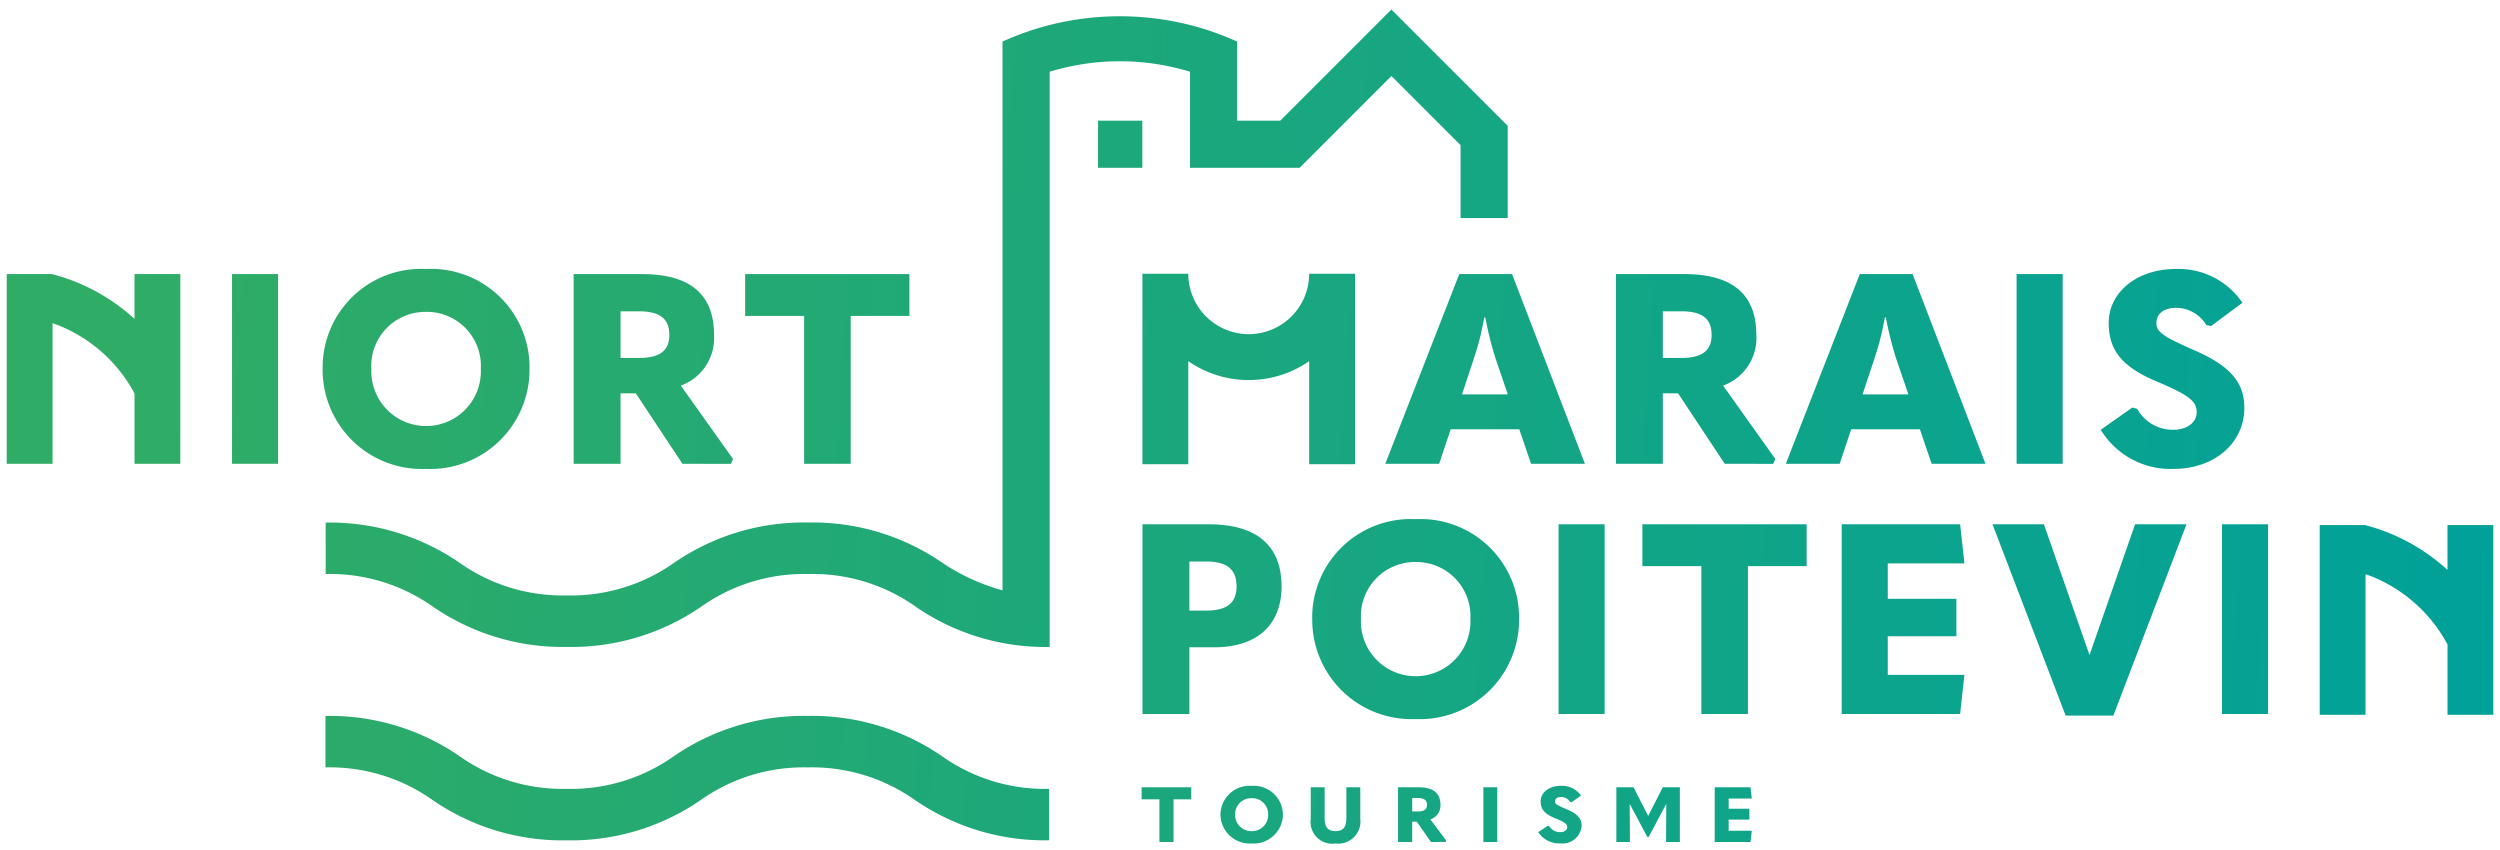 <svg xmlns="http://www.w3.org/2000/svg" width="187.351" height="63.702" viewBox="0 0 187.351 63.702"><defs><linearGradient id="a" x1="1" x2="-.011" y1=".612" y2=".588" gradientUnits="objectBoundingBox"><stop offset="0" stop-color="#00a19a"/><stop offset="1" stop-color="#2fac66"/></linearGradient></defs><g data-name="Groupe 14193"><path fill="url(#a)" stroke="rgba(0,0,0,0)" stroke-miterlimit="10" d="m172.846-3178.917.715-.481.111.029a.93.93 0 0 0 .819.452c.315 0 .527-.162.527-.377s-.139-.358-.874-.653c-.818-.324-1.117-.684-1.117-1.28 0-.655.632-1.164 1.517-1.164a1.77 1.77 0 0 1 1.511.729l-.71.5-.109-.024a.81.81 0 0 0-.686-.369c-.286 0-.443.138-.443.324s.091.272.855.59c.85.354 1.136.717 1.136 1.251a1.436 1.436 0 0 1-1.6 1.314 1.88 1.88 0 0 1-1.652-.841Zm-17.049-1v-2.363h1.042v2.271c0 .73.243 1.013.814 1.013s.814-.283.814-1.019v-2.265h1.043v2.357a1.66 1.66 0 0 1-1.857 1.853 1.626 1.626 0 0 1-1.853-1.85Zm-6.767-.312a2.184 2.184 0 0 1 2.342-2.159 2.185 2.185 0 0 1 2.342 2.159 2.2 2.2 0 0 1-2.342 2.16 2.2 2.2 0 0 1-2.342-2.163Zm1.1 0a1.21 1.21 0 0 0 1.238 1.234 1.207 1.207 0 0 0 1.238-1.234 1.193 1.193 0 0 0-1.238-1.233 1.194 1.194 0 0 0-1.235 1.23Zm35.941 2.049v-4.1h2.681l.1.845h-1.736v.764h1.553v.81h-1.553v.835h1.736l-.1.844Zm-3.647 0 .018-2.837h-.011l-1.305 2.454h-.109l-1.306-2.454h-.011l.018 2.837H178.7v-4.1h1.288l1.092 2.137h.012l1.087-2.137h1.28v4.1Zm-13.691 0v-4.1h1.043v4.1Zm-3.929 0-1.057-1.522h-.347v1.522h-1.061v-4.1h1.547c1.086 0 1.632.434 1.632 1.313a1.1 1.1 0 0 1-.752 1.094l1.184 1.587-.049.1Zm-1.4-2.286h.419c.462 0 .686-.151.686-.5s-.224-.509-.686-.509h-.423Zm-18.947 2.286v-3.2h-1.335v-.9h3.719v.9h-1.328v3.2Zm-18.308-3.136a13.35 13.35 0 0 0-8.041-2.454 13.34 13.34 0 0 0-8.039 2.454 17.14 17.14 0 0 1-10.036 3.011A17.13 17.13 0 0 1 90-3181.318a13.35 13.35 0 0 0-8.04-2.454v-3.855a17.14 17.14 0 0 1 10.04 3.009 13.35 13.35 0 0 0 8.04 2.454 13.35 13.35 0 0 0 8.041-2.454 17.14 17.14 0 0 1 10.034-3.01 17.15 17.15 0 0 1 10.036 3.01 13.34 13.34 0 0 0 8.04 2.454v3.856a17.14 17.14 0 0 1-10.041-3.01Zm29.759-13.566a7.38 7.38 0 0 1 7.75-7.491 7.383 7.383 0 0 1 7.752 7.491 7.44 7.44 0 0 1-7.752 7.49 7.44 7.44 0 0 1-7.748-7.492Zm3.653 0a4.1 4.1 0 0 0 4.1 4.277 4.1 4.1 0 0 0 4.1-4.277 4.05 4.05 0 0 0-4.1-4.279 4.05 4.05 0 0 0-4.098 4.277Zm52.809 7.229-5.481-14.337h3.853l3.416 9.8 3.416-9.8h3.854l-5.482 14.337Zm28.618-.059v-5.272a11.2 11.2 0 0 0-5.651-5.085c-.163-.067-.328-.119-.493-.177v10.534h-3.434v-14.218h3.4l.032.009a15 15 0 0 1 1.823.609 14.8 14.8 0 0 1 4.321 2.738v-3.356h3.434v14.218Zm-45.4-.06v-14.218h8.876l.321 2.932h-5.745v2.65h5.142v2.812h-5.142v2.892h5.743l-.321 2.932Zm28.5 0v-14.217h3.453v14.217Zm-39.019 0v-11.084h-4.418v-3.133h12.31v3.133h-4.4v11.084Zm-10.7 0v-14.217h3.453v14.217Zm-31.18 0v-14.217h4.961c3.633 0 5.461 1.626 5.461 4.658 0 2.852-1.807 4.559-5.041 4.559h-1.867v5Zm3.515-7.751h1.265c1.526 0 2.269-.562 2.269-1.807 0-1.306-.742-1.867-2.269-1.867h-1.265Zm-20.5-.286a13.37 13.37 0 0 0-8.048-2.454 13.37 13.37 0 0 0-8.048 2.454 17.16 17.16 0 0 1-10.042 3.01 17.15 17.15 0 0 1-10.041-3.01 13.37 13.37 0 0 0-8.049-2.454v-3.854A17.17 17.17 0 0 1 92-3199.113a13.36 13.36 0 0 0 8.049 2.454 13.37 13.37 0 0 0 8.049-2.454 17.16 17.16 0 0 1 10.041-3.01 17.17 17.17 0 0 1 10.042 3.01 15.3 15.3 0 0 0 4.517 2.073v-41.125a21.3 21.3 0 0 1 3.532-1.241 21.4 21.4 0 0 1 5.258-.655 21.4 21.4 0 0 1 5.259.655 21.4 21.4 0 0 1 3.533 1.241v5.927h3.234l5.838-5.838 2.489-2.49 1.712 1.712.779.779 6.225 6.224v6.915h-3.533v-5.467l-3.48-3.481-1.7-1.7-6.88 6.88h-8.214v-7.2a18 18 0 0 0-5.259-.784 18 18 0 0 0-5.258.784v43.107a17.16 17.16 0 0 1-10.044-3.017ZM215-3209.073l2.369-1.667.362.1a3.05 3.05 0 0 0 2.711 1.567c1.044 0 1.747-.562 1.747-1.306 0-.783-.462-1.245-2.891-2.269-2.712-1.124-3.7-2.37-3.7-4.438 0-2.269 2.089-4.036 5.021-4.036a5.78 5.78 0 0 1 5 2.531l-2.35 1.747-.362-.08a2.64 2.64 0 0 0-2.268-1.286c-.944 0-1.466.482-1.466 1.125 0 .623.3.944 2.831 2.049 2.812 1.223 3.756 2.49 3.756 4.336 0 2.59-2.21 4.56-5.3 4.56a6.12 6.12 0 0 1-5.46-2.933Zm-133.25-4.559a7.38 7.38 0 0 1 7.752-7.49 7.38 7.38 0 0 1 7.751 7.49 7.44 7.44 0 0 1-7.751 7.492 7.44 7.44 0 0 1-7.755-7.493Zm3.653 0a4.1 4.1 0 0 0 4.1 4.279 4.1 4.1 0 0 0 4.1-4.279 4.05 4.05 0 0 0-4.1-4.277 4.05 4.05 0 0 0-4.103 4.276Zm70.277 7.137v-7.72a7.9 7.9 0 0 1-4.53 1.415 7.9 7.9 0 0 1-4.529-1.415v7.72h-3.439v-14.272h3.439a4.534 4.534 0 0 0 4.529 4.53 4.535 4.535 0 0 0 4.53-4.53h3.437v14.272Zm53.014-.027v-14.217h3.454v14.217Zm-6.365 0-.884-2.591H196.3l-.865 2.591H191.4l5.542-14.218h3.958l5.463 14.218Zm-4.278-7.912-.9 2.711h3.434l-.925-2.711a26 26 0 0 1-.762-3.053h-.08a20 20 0 0 1-.77 3.052Zm-25.742 7.912-.884-2.591h-5.141l-.864 2.591h-4.036l5.543-14.218h3.956l5.462 14.218Zm-4.278-7.912-.9 2.711h3.434l-.924-2.711a26 26 0 0 1-.761-3.053h-.081a20 20 0 0 1-.771 3.052Zm-50.2 7.912v-11.084h-4.418v-3.134h12.309v3.134h-4.4v11.084Zm-50.18 0v-5.271a11.18 11.18 0 0 0-5.651-5.088c-.163-.067-.329-.118-.492-.177v10.535h-3.435v-14.217h3.4l.031.009a15 15 0 0 1 1.822.608 14.8 14.8 0 0 1 4.323 2.737v-3.354h3.434v14.217Zm119.171 0-3.494-5.281h-1.145v5.281h-3.514v-14.218h5.121c3.595 0 5.4 1.508 5.4 4.559a3.8 3.8 0 0 1-2.489 3.8l3.915 5.5-.161.362Zm-4.639-7.933h1.386c1.526 0 2.269-.522 2.269-1.727 0-1.245-.742-1.768-2.269-1.768h-1.386Zm-73.47 7.933-3.494-5.281h-1.144v5.281h-3.515v-14.218h5.121c3.594 0 5.4 1.508 5.4 4.56a3.8 3.8 0 0 1-2.49 3.8l3.916 5.5-.16.362Zm-4.638-7.933h1.384c1.528 0 2.27-.522 2.27-1.726 0-1.246-.742-1.768-2.27-1.768h-1.384Zm-29.117 7.933v-14.218h3.453v14.218Zm64.9-22.182v-3.531h3.32v3.531Z" data-name="Union 10" transform="translate(-57.57 3241.28)"/></g></svg>